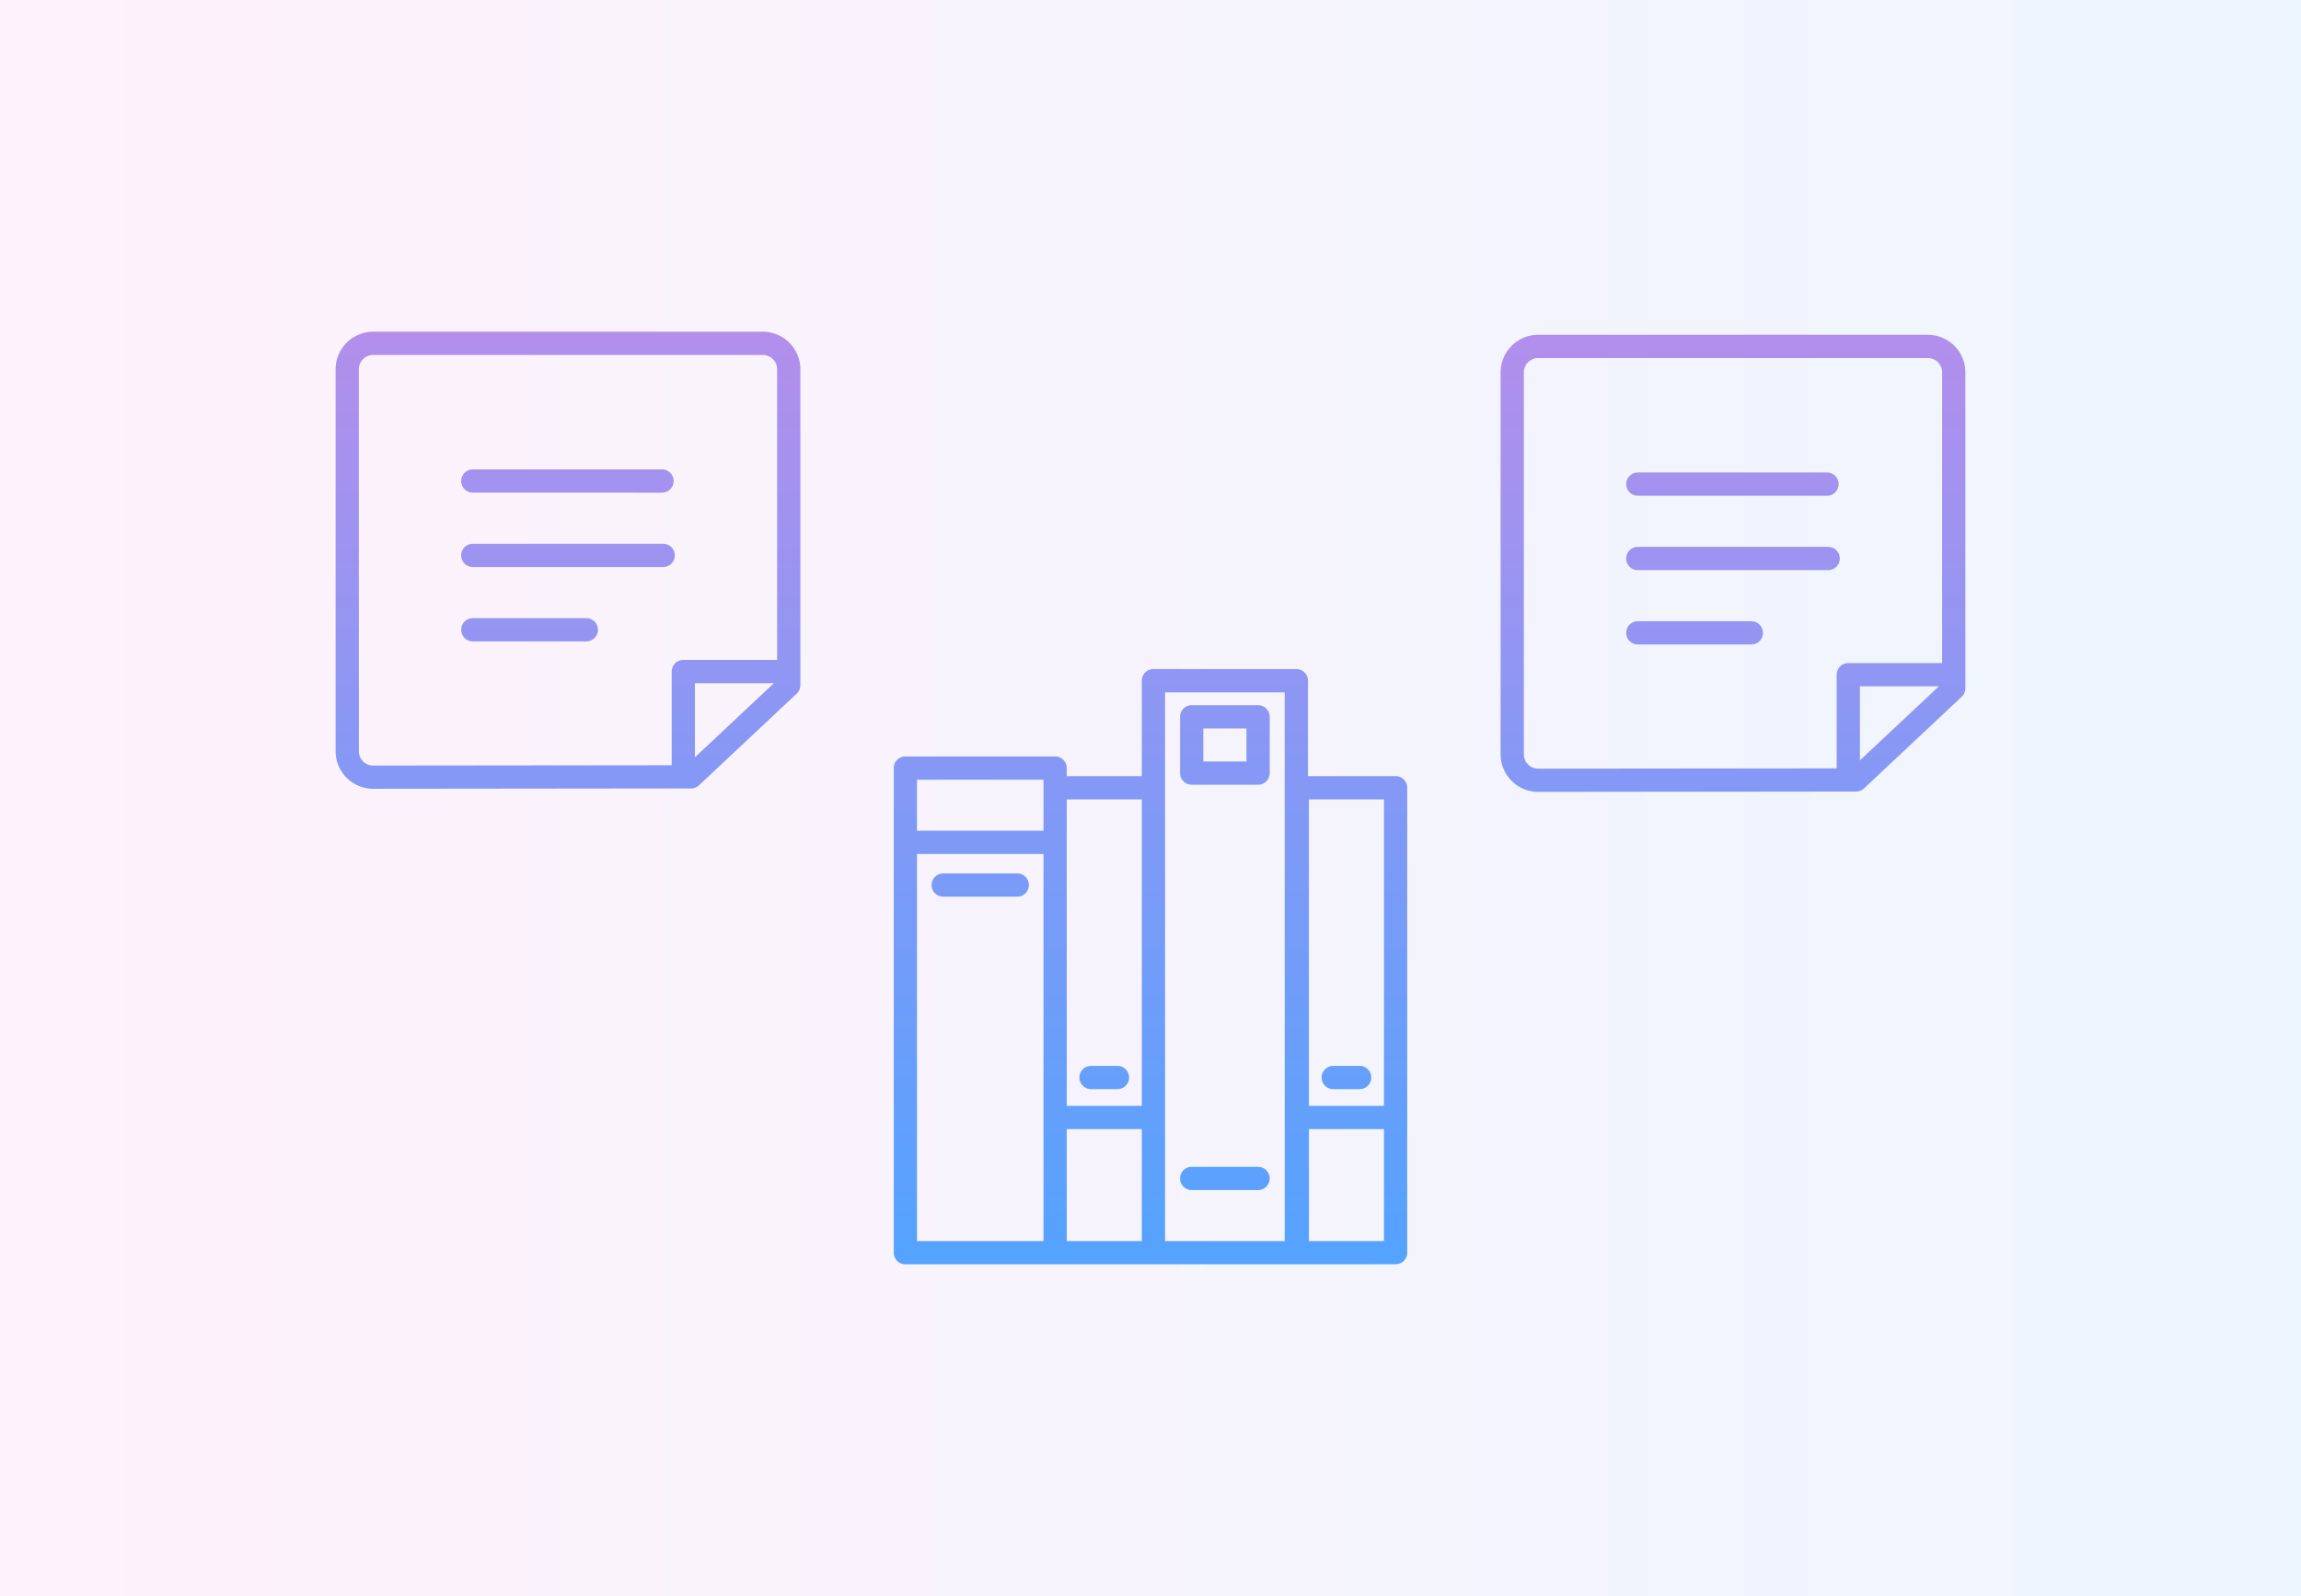 <svg xmlns="http://www.w3.org/2000/svg" xmlns:xlink="http://www.w3.org/1999/xlink" width="297" height="206" viewBox="0 0 297 206">
  <defs>
    <linearGradient id="linear-gradient" y1="0.5" x2="1" y2="0.5" gradientUnits="objectBoundingBox">
      <stop offset="0" stop-color="#ff7edc"/>
      <stop offset="1" stop-color="#53a3ff"/>
    </linearGradient>
    <linearGradient id="linear-gradient-2" x1="0.5" y1="0" x2="0.5" y2="1" xlink:href="#linear-gradient"/>
  </defs>
  <g id="アミボイスとは_9" transform="translate(-259 -3724)">
    <rect id="長方形_535" data-name="長方形 535" width="297" height="206" transform="translate(259 3724)" opacity="0.1" fill="url(#linear-gradient)"/>
    <g id="グループ_1210" data-name="グループ 1210" transform="translate(302.318 3766.813)">
      <path id="合体_36" data-name="合体 36" d="M3762.813,5295.951c-.022,0-.041-.005-.062-.005s-.041.005-.062.005h-50.462a1.5,1.5,0,0,1-1.5-1.5V5231.9a1.5,1.5,0,0,1,1.5-1.5h19.328a1.5,1.5,0,0,1,1.5,1.5v1.043h9.689v-12.317a1.5,1.5,0,0,1,1.5-1.5h18.446a1.5,1.5,0,0,1,1.5,1.5v12.317H3775.5a1.5,1.5,0,0,1,1.5,1.5v60a1.5,1.5,0,0,1-1.5,1.5Zm1.5-3H3774V5278.5h-9.688Zm-18.57-58.5v58.5h15.444v-70.819h-15.444Zm-12.689,58.5h9.688V5278.5h-9.688Zm-19.328,0h16.328v-49.964h-16.328Zm50.587-17.45H3774v-39.552h-9.688Zm-31.26,0h9.689v-39.552h-9.689Zm-19.328-35.514h16.328v-6.582h-16.328Zm35.454,46.382a1.5,1.5,0,0,1,0-3h8.569a1.5,1.5,0,0,1,0,3Zm18.271-13.027a1.5,1.5,0,0,1,0-3h3.41a1.5,1.5,0,0,1,0,3Zm-31.259,0a1.5,1.5,0,0,1,0-3h3.412a1.5,1.5,0,0,1,0,3Zm-19.079-24.842a1.5,1.5,0,1,1,0-3h9.552a1.5,1.5,0,0,1,0,3Zm71.941-18.342V5180.8a4.856,4.856,0,0,1,4.879-4.821h50.232a4.855,4.855,0,0,1,4.879,4.821v40.8a1.5,1.5,0,0,1-.473,1.094l-12.608,11.83a1.5,1.5,0,0,1-1.025.407l-41,.044A4.856,4.856,0,0,1,3789.054,5230.158Zm3-49.359v49.359a1.852,1.852,0,0,0,1.879,1.82l38.5-.04v-12.089a1.5,1.5,0,0,1,1.5-1.5h12.109V5180.8a1.852,1.852,0,0,0-1.879-1.821h-50.232A1.854,1.854,0,0,0,3792.053,5180.8Zm43.381,50.113,10.193-9.563h-10.193Zm-196.752-1.154V5180.4a4.855,4.855,0,0,1,4.879-4.821h50.231a4.855,4.855,0,0,1,4.88,4.821v40.8a1.5,1.5,0,0,1-.473,1.094l-12.609,11.831a1.492,1.492,0,0,1-1.023.405l-41,.044A4.855,4.855,0,0,1,3638.682,5229.758Zm3-49.359v49.359a1.852,1.852,0,0,0,1.879,1.819l38.5-.041v-12.088a1.5,1.5,0,0,1,1.5-1.5h12.109V5180.4a1.853,1.853,0,0,0-1.881-1.821h-50.231A1.852,1.852,0,0,0,3641.682,5180.4Zm43.381,50.111,10.192-9.563h-10.192Zm64.118,3.541a1.5,1.5,0,0,1-1.5-1.5v-7.26a1.5,1.5,0,0,1,1.5-1.5h8.569a1.5,1.5,0,0,1,1.5,1.5v7.26a1.5,1.5,0,0,1-1.5,1.5Zm1.5-3h5.568v-4.26h-5.568Zm56.083-15.1a1.5,1.5,0,1,1,0-3h14.651a1.5,1.5,0,1,1,0,3Zm-150.373-.4a1.5,1.5,0,0,1,0-3h14.652a1.5,1.5,0,0,1,0,3Zm150.373-9.2a1.5,1.5,0,1,1,0-3h24.57a1.5,1.5,0,1,1,0,3Zm-150.373-.4a1.5,1.5,0,0,1,0-3h24.571a1.5,1.5,0,0,1,0,3Zm150.373-9.2a1.5,1.5,0,1,1,0-3h24.418a1.5,1.5,0,1,1,0,3Zm-150.373-.4a1.5,1.5,0,0,1,0-3h24.42a1.5,1.5,0,0,1,0,3Z" transform="translate(-3638.682 -5175.578)" stroke="rgba(0,0,0,0)" stroke-miterlimit="10" stroke-width="1" fill="url(#linear-gradient-2)"/>
    </g>
  </g>
</svg>
